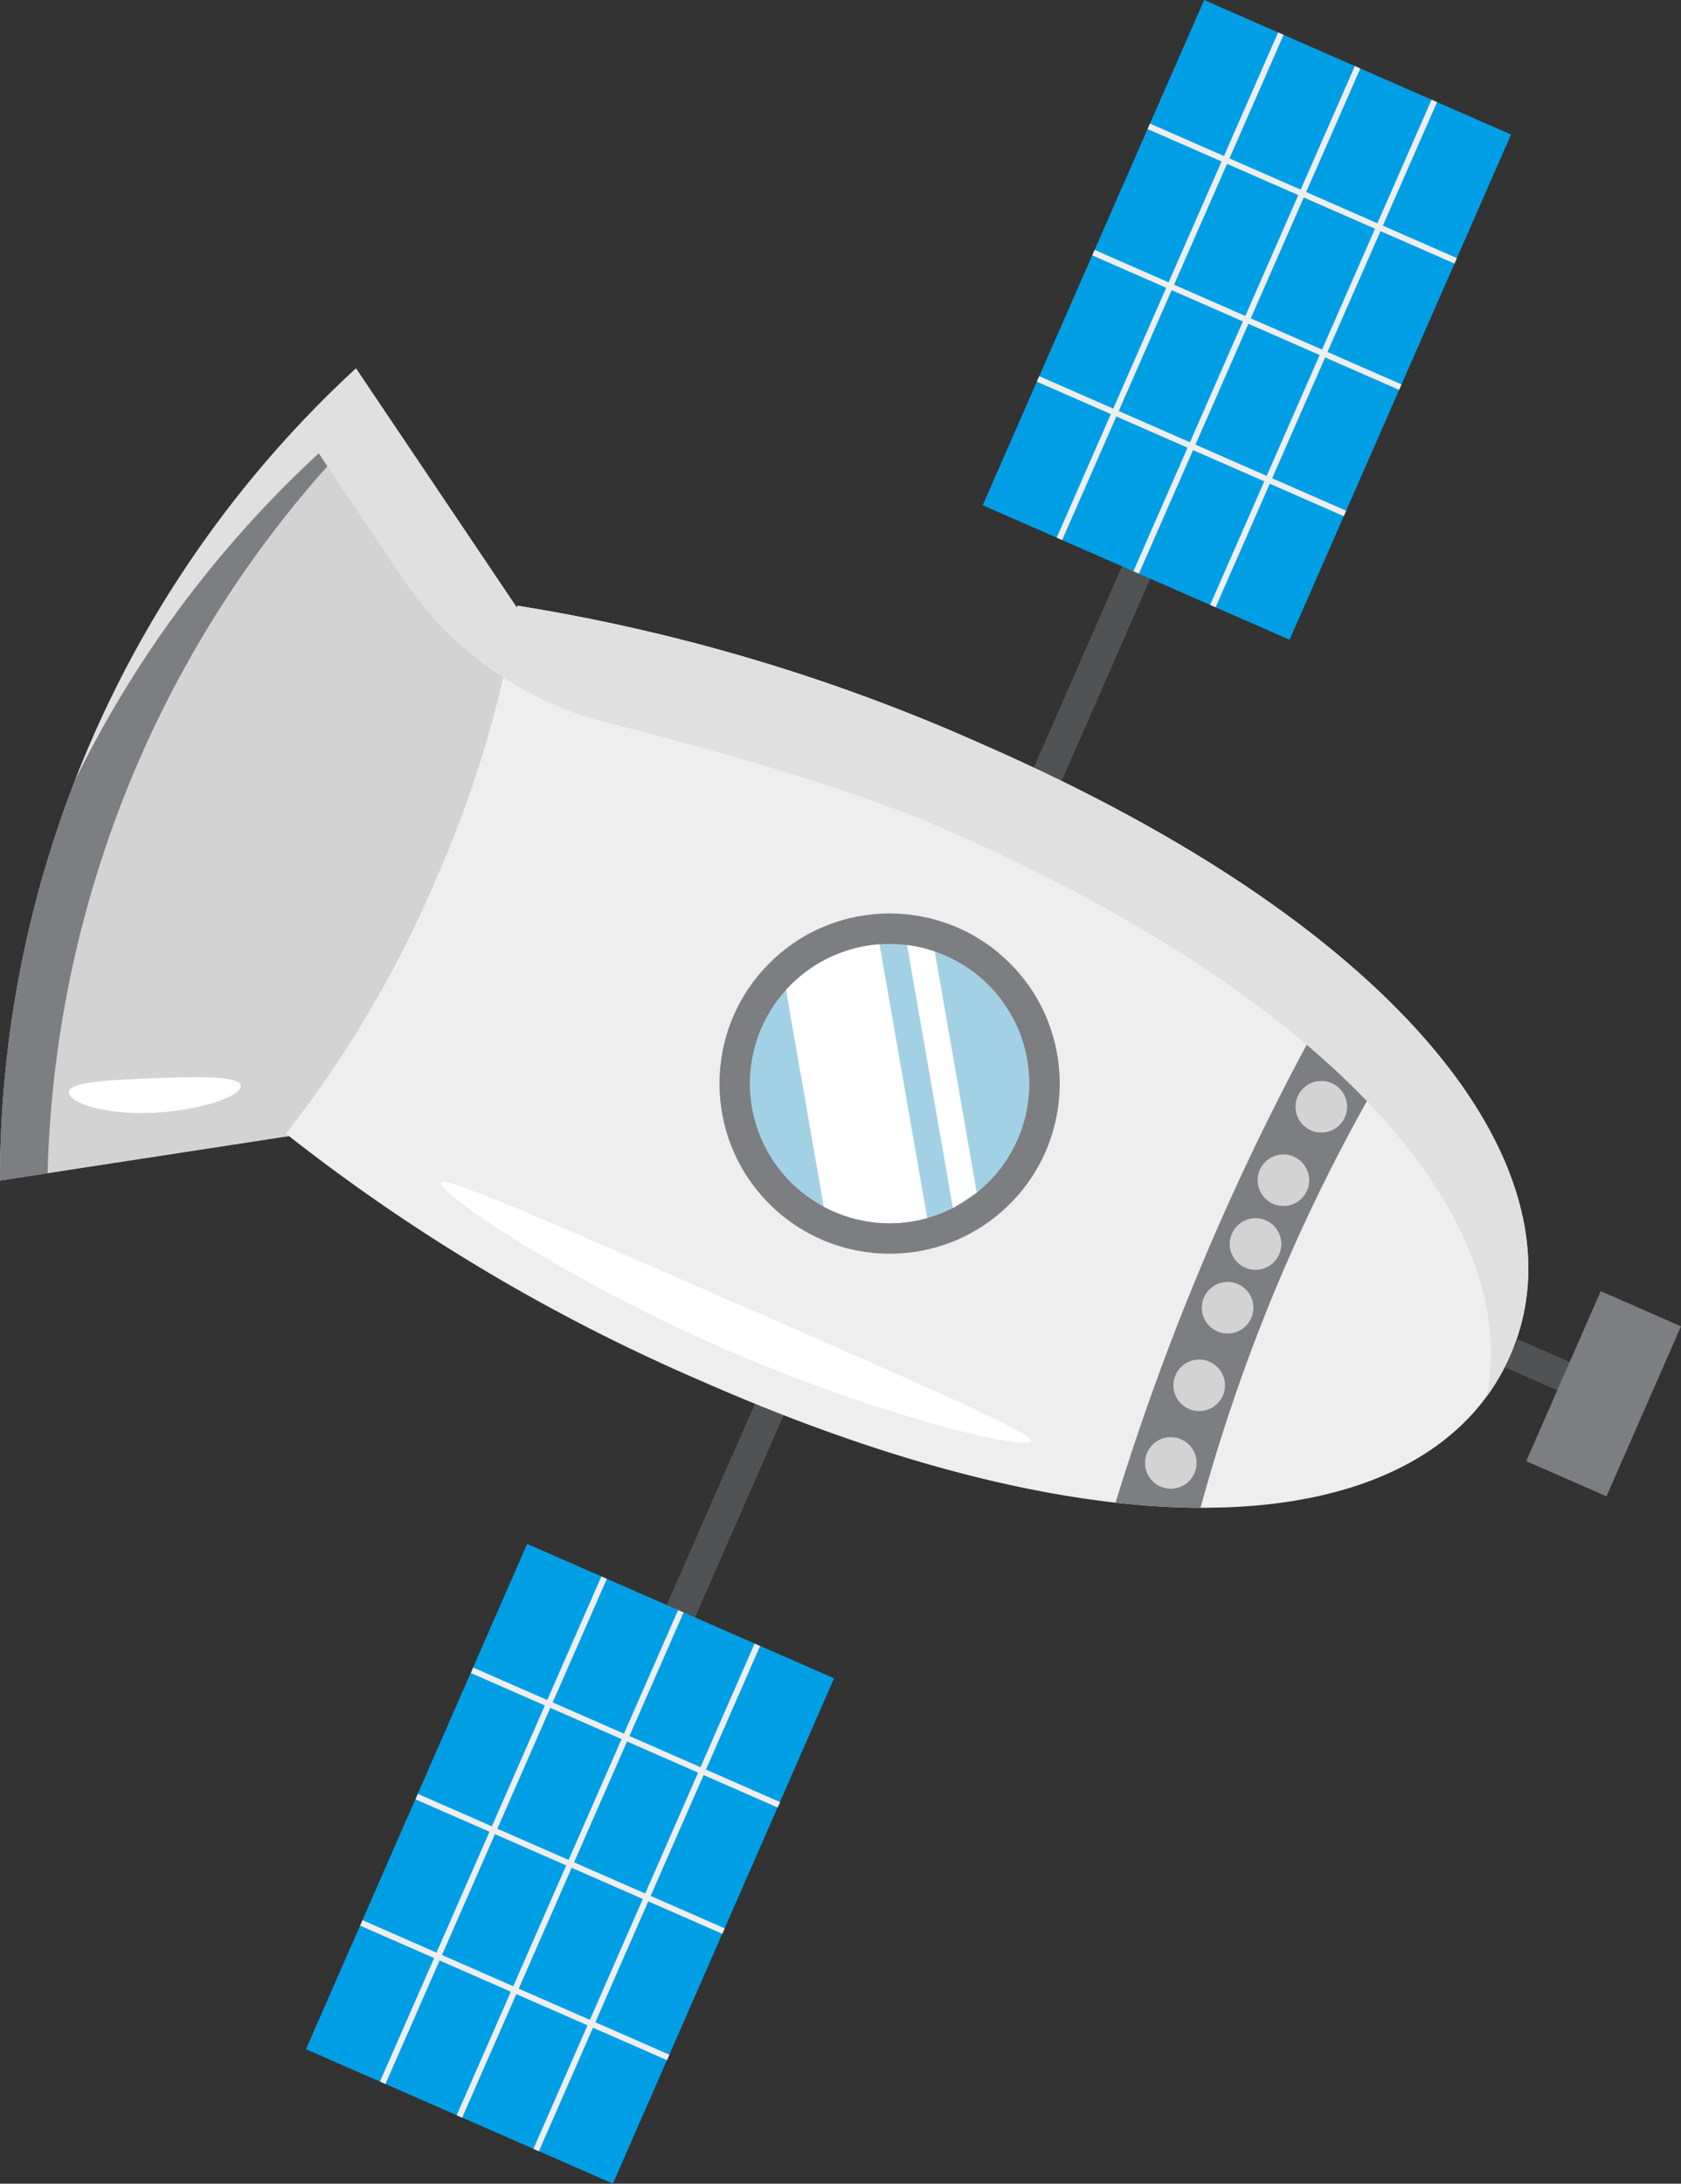 <svg xmlns="http://www.w3.org/2000/svg" width="152.956" height="198.696" viewBox="0 0 152.956 198.696">
  <rect x="0" y="0" width="152.956" height="198.696" fill="#333333" stroke="none"/>
  <g id="アートワーク_16" data-name="アートワーク 16" transform="translate(76.478 99.348)">
    <g id="グループ_4348" data-name="グループ 4348" transform="translate(-76.478 -99.348)">
      <g id="グループ_4320" data-name="グループ 4320" transform="translate(93.428 49.377)">
        <rect id="長方形_2147" data-name="長方形 2147" width="23.923" height="2.814" transform="translate(0 21.911) rotate(-66.331)" fill="#505254"/>
      </g>
      <g id="グループ_4321" data-name="グループ 4321" transform="translate(136.972 121.854)">
        <rect id="長方形_2148" data-name="長方形 2148" width="2.814" height="7.036" transform="translate(0 2.578) rotate(-66.331)" fill="#505254"/>
      </g>
      <g id="グループ_4322" data-name="グループ 4322" transform="translate(59.721 126.279)">
        <rect id="長方形_2149" data-name="長方形 2149" width="23.923" height="2.814" transform="translate(0 21.911) rotate(-66.332)" fill="#505254"/>
      </g>
      <path id="パス_29830" data-name="パス 29830" d="M0,116.867l28.554-4.386,12.559-21.64,7.4-23.9L32.389,42.971A100.485,100.485,0,0,0,0,116.867Z" transform="translate(0 -9.45)" fill="#d3d3d3"/>
      <path id="パス_29831" data-name="パス 29831" d="M13.322,77.123A100.718,100.718,0,0,1,34.834,46.606l-2.445-3.635A100.485,100.485,0,0,0,0,116.867l4.33-.665A100.812,100.812,0,0,1,13.322,77.123Z" transform="translate(0 -9.45)" fill="#7c7e81"/>
      <path id="パス_29832" data-name="パス 29832" d="M96.832,83.309c14.259,6.25,25.368,13.121,33.417,20.1q2.745,2.379,5.02,4.766c.189.2.378.4.562.6,9.909,10.684,12.766,21.319,8.915,30.105s-13.6,13.893-28.175,13.847c-.42,0-.842-.005-1.274-.016q-3.094-.073-6.461-.45c-10.586-1.193-23.166-4.7-37.426-10.955a169.143,169.143,0,0,1-38.065-22.62A102.18,102.18,0,0,0,46.821,95.959,102.163,102.163,0,0,0,54.4,70.647,169.169,169.169,0,0,1,96.832,83.309Z" transform="translate(-7.333 -15.536)" fill="#eee"/>
      <g id="グループ_4323" data-name="グループ 4323" transform="translate(59.055 76.703)">
        <circle id="楕円形_750" data-name="楕円形 750" cx="15.48" cy="15.48" r="15.48" transform="translate(0 21.892) rotate(-45)" fill="#7c7e81"/>
        <path id="パス_29833" data-name="パス 29833" d="M105.284,111.174a12.694,12.694,0,0,1,.66,22.954,12.944,12.944,0,0,1-2.337.913,12.66,12.66,0,0,1-8.521-.6q-.458-.2-.891-.429a12.7,12.7,0,0,1,5.073-23.874,12.686,12.686,0,0,1,5.024.651C104.624,110.9,104.957,111.03,105.284,111.174Z" transform="translate(-78.293 -100.916)" fill="#a2d1e5"/>
        <path id="パス_29834" data-name="パス 29834" d="M100.192,110.146l4.339,24.905a12.66,12.66,0,0,1-8.521-.6q-.458-.2-.891-.429L91.681,114.3A12.741,12.741,0,0,1,100.192,110.146Z" transform="translate(-79.217 -100.926)" fill="#fff"/>
        <path id="パス_29835" data-name="パス 29835" d="M108.321,110.816l3.825,21.945-2.173,1.4-4.17-23.925A12.378,12.378,0,0,1,108.321,110.816Z" transform="translate(-82.323 -100.944)" fill="#fff"/>
      </g>
      <rect id="長方形_2150" data-name="長方形 2150" width="16.887" height="7.974" transform="translate(138.873 132.948) rotate(-66.332)" fill="#7c7e81"/>
      <rect id="長方形_2151" data-name="長方形 2151" width="50.192" height="30.49" transform="matrix(0.401, -0.916, 0.916, 0.401, 27.84, 186.456)" fill="#009fe5"/>
      <g id="グループ_4325" data-name="グループ 4325" transform="translate(48.535 149.558)">
        <g id="グループ_4324" data-name="グループ 4324">
          <rect id="長方形_2152" data-name="長方形 2152" width="50.192" height="0.542" transform="matrix(0.401, -0.916, 0.916, 0.401, 0, 45.97)" fill="#eee"/>
        </g>
      </g>
      <g id="グループ_4327" data-name="グループ 4327" transform="translate(41.554 146.498)">
        <g id="グループ_4326" data-name="グループ 4326">
          <rect id="長方形_2153" data-name="長方形 2153" width="50.192" height="0.542" transform="translate(0 45.97) rotate(-66.331)" fill="#eee"/>
        </g>
      </g>
      <g id="グループ_4329" data-name="グループ 4329" transform="translate(34.573 143.438)">
        <g id="グループ_4328" data-name="グループ 4328">
          <rect id="長方形_2154" data-name="長方形 2154" width="50.192" height="0.542" transform="translate(0 45.97) rotate(-66.332)" fill="#eee"/>
        </g>
      </g>
      <g id="グループ_4331" data-name="グループ 4331" transform="translate(42.842 151.731)">
        <g id="グループ_4330" data-name="グループ 4330">
          <rect id="長方形_2155" data-name="長方形 2155" width="0.542" height="30.49" transform="translate(0 0.497) rotate(-66.333)" fill="#eee"/>
        </g>
      </g>
      <g id="グループ_4333" data-name="グループ 4333" transform="translate(37.805 163.223)">
        <g id="グループ_4332" data-name="グループ 4332" transform="translate(0 0)">
          <rect id="長方形_2156" data-name="長方形 2156" width="0.542" height="30.49" transform="translate(0 0.497) rotate(-66.333)" fill="#eee"/>
        </g>
      </g>
      <g id="グループ_4335" data-name="グループ 4335" transform="translate(32.768 174.715)">
        <g id="グループ_4334" data-name="グループ 4334">
          <rect id="長方形_2157" data-name="長方形 2157" width="0.542" height="30.49" transform="translate(0 0.497) rotate(-66.33)" fill="#eee"/>
        </g>
      </g>
      <rect id="長方形_2158" data-name="長方形 2158" width="50.192" height="30.49" transform="translate(89.417 45.97) rotate(-66.331)" fill="#009fe5"/>
      <g id="グループ_4337" data-name="グループ 4337" transform="translate(110.112 9.071)">
        <g id="グループ_4336" data-name="グループ 4336">
          <rect id="長方形_2159" data-name="長方形 2159" width="50.192" height="0.542" transform="translate(0 45.97) rotate(-66.332)" fill="#eee"/>
        </g>
      </g>
      <g id="グループ_4339" data-name="グループ 4339" transform="translate(103.131 6.011)">
        <g id="グループ_4338" data-name="グループ 4338">
          <rect id="長方形_2160" data-name="長方形 2160" width="50.192" height="0.542" transform="translate(0 45.97) rotate(-66.332)" fill="#eee"/>
        </g>
      </g>
      <g id="グループ_4341" data-name="グループ 4341" transform="translate(96.15 2.951)">
        <g id="グループ_4340" data-name="グループ 4340">
          <rect id="長方形_2161" data-name="長方形 2161" width="50.192" height="0.542" transform="translate(0 45.97) rotate(-66.332)" fill="#eee"/>
        </g>
      </g>
      <g id="グループ_4343" data-name="グループ 4343" transform="translate(94.345 34.229)">
        <g id="グループ_4342" data-name="グループ 4342">
          <rect id="長方形_2162" data-name="長方形 2162" width="0.542" height="30.49" transform="translate(0 0.497) rotate(-66.333)" fill="#eee"/>
        </g>
      </g>
      <g id="グループ_4345" data-name="グループ 4345" transform="translate(99.382 22.737)">
        <g id="グループ_4344" data-name="グループ 4344" transform="translate(0 0)">
          <rect id="長方形_2163" data-name="長方形 2163" width="0.542" height="30.49" transform="translate(0 0.497) rotate(-66.333)" fill="#eee"/>
        </g>
      </g>
      <g id="グループ_4347" data-name="グループ 4347" transform="translate(104.42 11.244)">
        <g id="グループ_4346" data-name="グループ 4346" transform="translate(0 0)">
          <rect id="長方形_2164" data-name="長方形 2164" width="0.542" height="30.49" transform="translate(0 0.497) rotate(-66.333)" fill="#eee"/>
        </g>
      </g>
      <path id="パス_29836" data-name="パス 29836" d="M151.53,112.646q2.745,2.379,5.02,4.766c.189.2.378.4.562.6a163.847,163.847,0,0,0-19.26,43.953c-.42,0-.842-.005-1.274-.016q-3.094-.073-6.461-.45a232.627,232.627,0,0,1,21.413-48.852Z" transform="translate(-28.614 -24.772)" fill="#7c7e81"/>
      <path id="パス_29837" data-name="パス 29837" d="M136.846,167.829a2.345,2.345,0,1,1-3.09,1.206A2.345,2.345,0,0,1,136.846,167.829Z" transform="translate(-29.371 -36.864)" fill="#d3d3d3"/>
      <path id="パス_29838" data-name="パス 29838" d="M140.158,158.776a2.345,2.345,0,1,1-3.09,1.206A2.345,2.345,0,0,1,140.158,158.776Z" transform="translate(-30.099 -34.873)" fill="#d3d3d3"/>
      <path id="パス_29839" data-name="パス 29839" d="M143.469,149.722a2.346,2.346,0,1,1-3.09,1.207A2.346,2.346,0,0,1,143.469,149.722Z" transform="translate(-30.827 -32.882)" fill="#d3d3d3"/>
      <path id="パス_29840" data-name="パス 29840" d="M156.93,122.008a2.345,2.345,0,1,0-1.207-3.089A2.345,2.345,0,0,0,156.93,122.008Z" transform="translate(-34.201 -25.842)" fill="#d3d3d3"/>
      <path id="パス_29841" data-name="パス 29841" d="M152.517,130.579a2.346,2.346,0,1,0-1.207-3.09A2.346,2.346,0,0,0,152.517,130.579Z" transform="translate(-33.231 -27.727)" fill="#d3d3d3"/>
      <path id="パス_29842" data-name="パス 29842" d="M148.1,139.149a2.345,2.345,0,1,0-1.207-3.09A2.346,2.346,0,0,0,148.1,139.149Z" transform="translate(-32.261 -29.612)" fill="#d3d3d3"/>
      <path id="パス_29843" data-name="パス 29843" d="M144.844,146.587a2.346,2.346,0,1,0-1.207-3.09A2.345,2.345,0,0,0,144.844,146.587Z" transform="translate(-31.544 -31.247)" fill="#d3d3d3"/>
      <path id="パス_29844" data-name="パス 29844" d="M48.969,64.747,34.319,42.971A100.743,100.743,0,0,0,10.956,75.24q-1.192,2.621-2.182,5.182A100.8,100.8,0,0,1,30.929,50.7l7.752,11.522A31.441,31.441,0,0,0,57.065,75.172c9.317,2.351,22.288,5.976,30.974,9.784,14.259,6.25,25.368,13.121,33.417,20.1q2.745,2.379,5.02,4.766c.189.2.378.4.562.6,8.43,9.089,11.753,18.143,10.186,26.053a19.547,19.547,0,0,0,2.118-3.681c3.851-8.786.994-19.421-8.915-30.105-.184-.2-.373-.4-.562-.6q-2.272-2.387-5.02-4.766c-8.049-6.98-19.157-13.851-33.417-20.1A169.169,169.169,0,0,0,49,64.561C48.99,64.622,48.978,64.686,48.969,64.747Z" transform="translate(-1.929 -9.45)" fill="#e0e0e0" style="mix-blend-mode: multiply;isolation: isolate"/>
      <path id="パス_29845" data-name="パス 29845" d="M77.5,148.559c18.593,8.136,27.89,12.2,27.643,12.885-.344.949-14.279-2.389-28.479-8.642-13.975-6.153-25.681-14.019-25.224-14.9C51.747,137.307,60.334,141.049,77.5,148.559Z" transform="translate(-11.309 -30.313)" fill="#fff" style="mix-blend-mode: overlay;isolation: isolate"/>
      <path id="パス_29846" data-name="パス 29846" d="M15.621,125.741c4.317-.164,8.023-.237,8.059.705s-3.822,2.282-8.139,2.446-7.458-.909-7.494-1.851S11.3,125.906,15.621,125.741Z" transform="translate(-1.77 -27.63)" fill="#fff" style="mix-blend-mode: overlay;isolation: isolate"/>
    </g>
  </g>
</svg>
